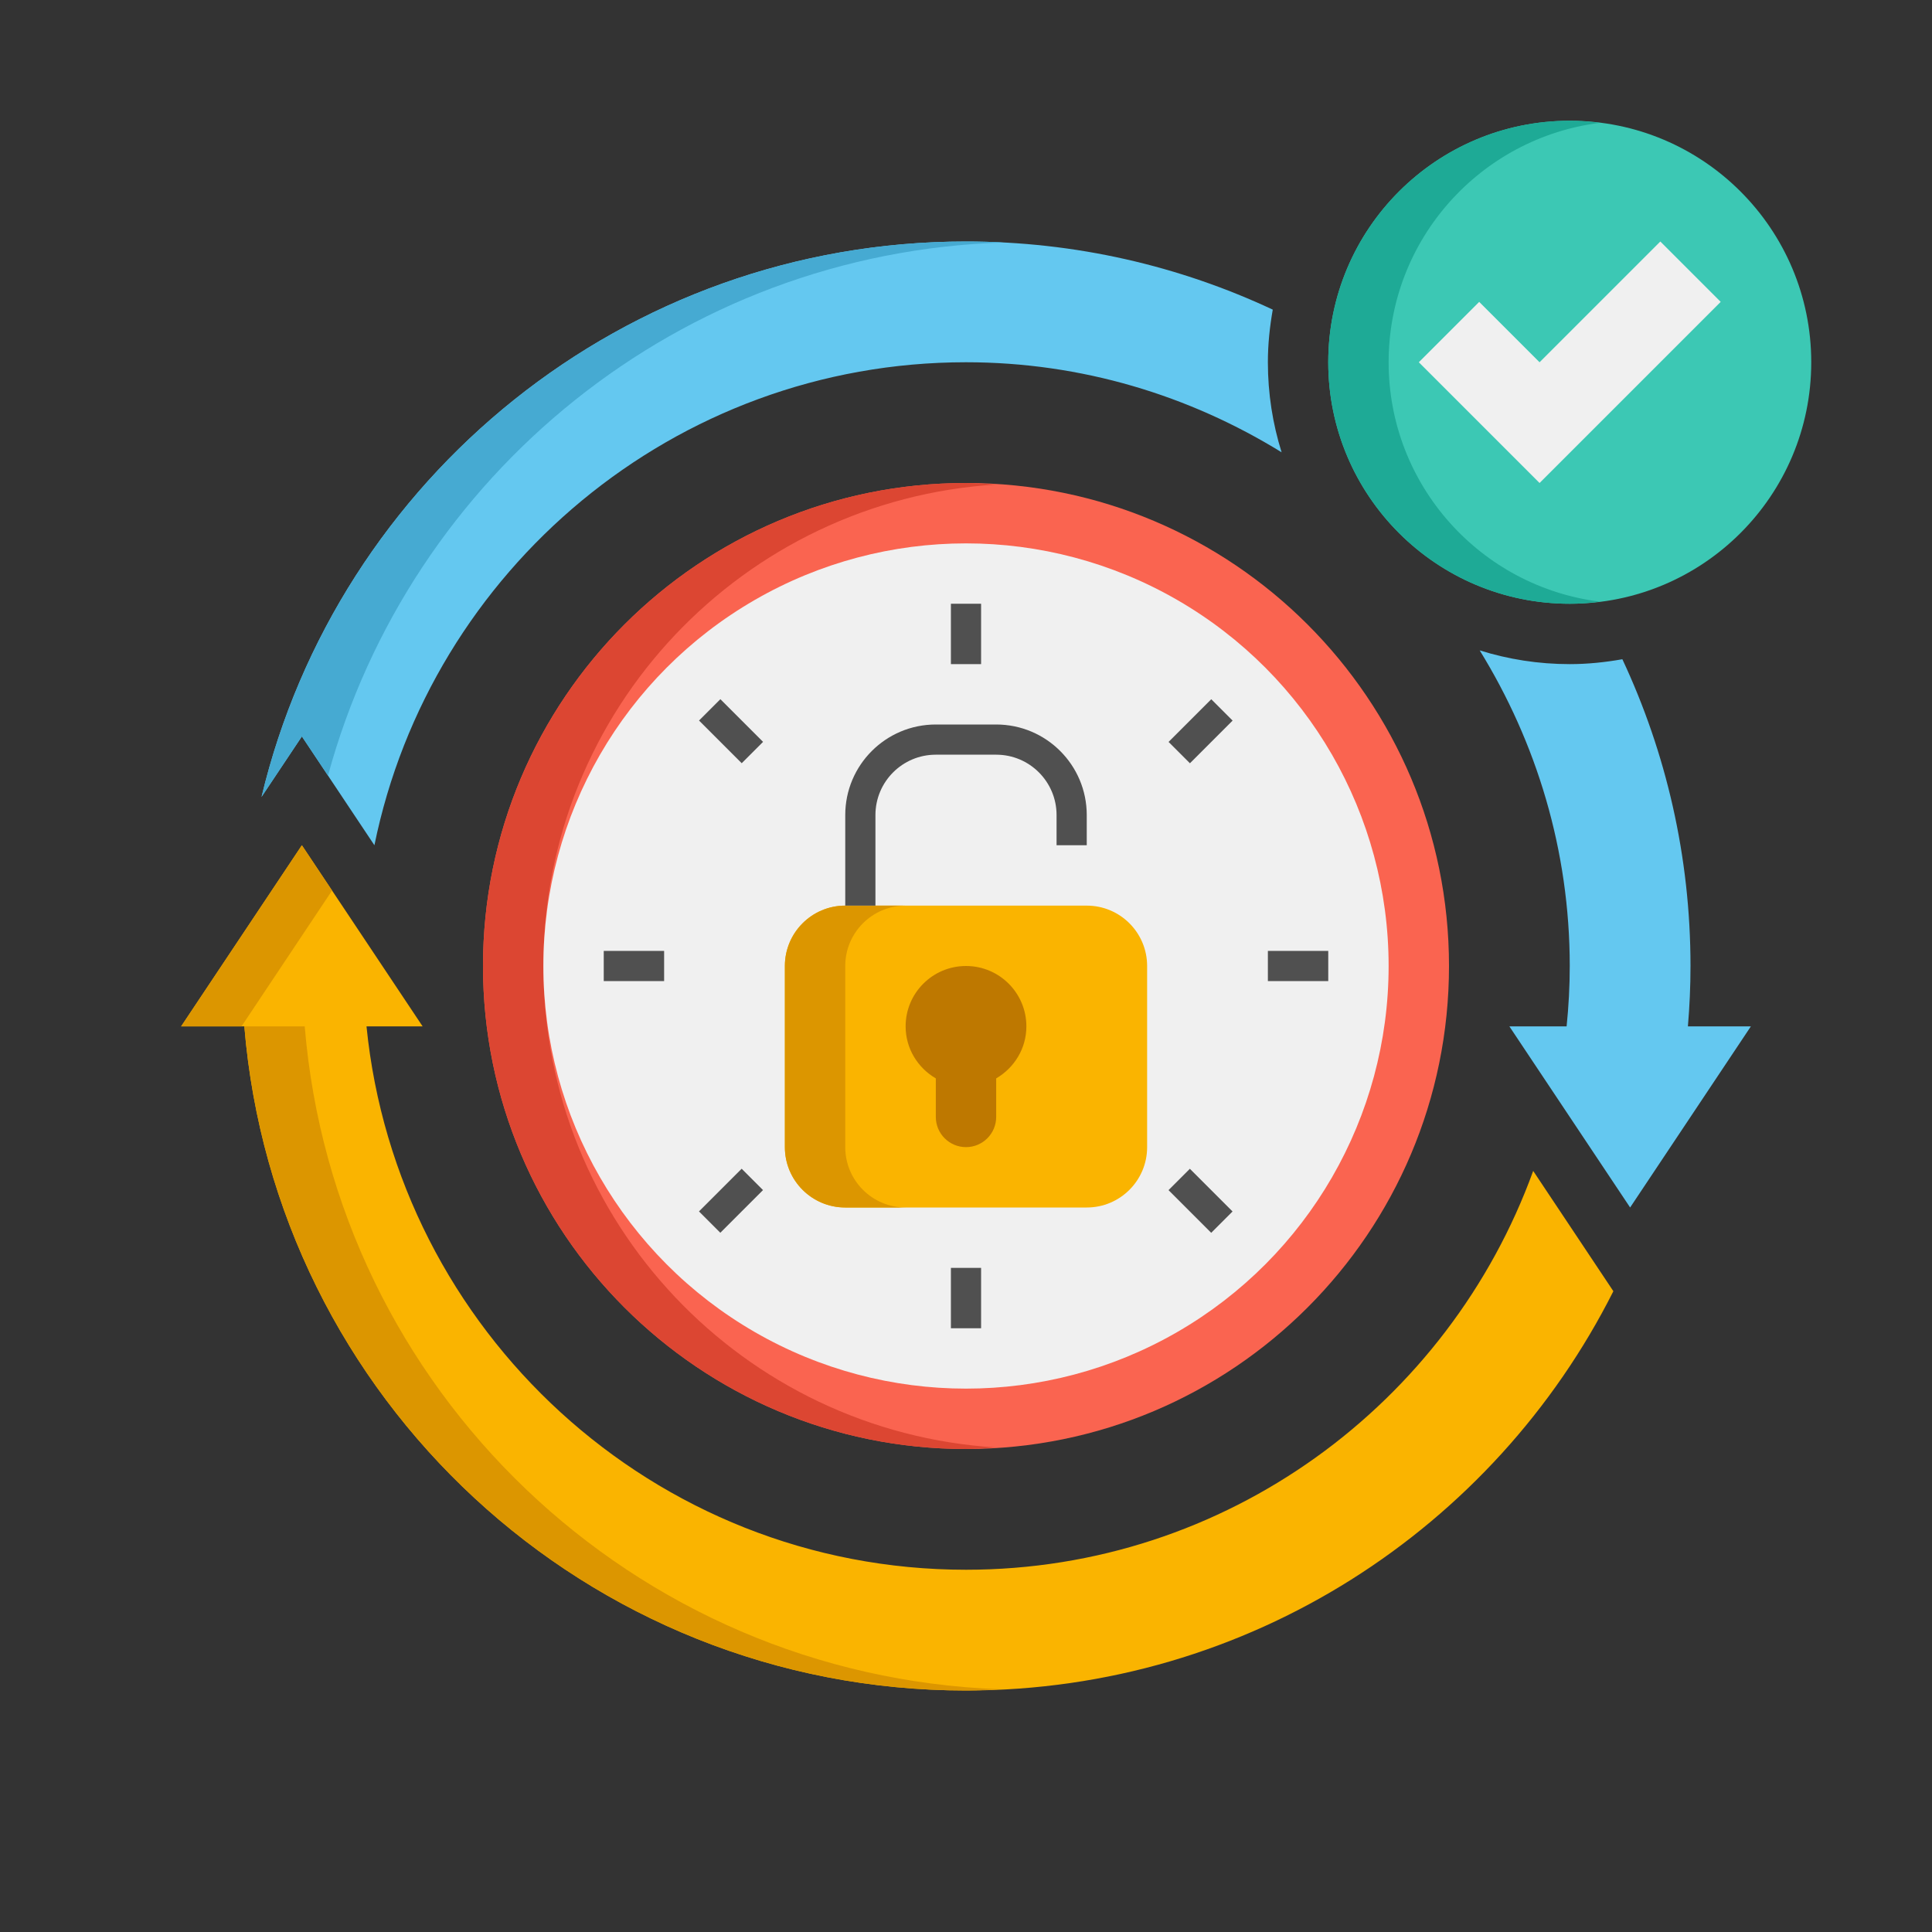 <svg enable-background="new 0 0 64 64" height="512" viewBox="0 0 64 64" width="512" xmlns="http://www.w3.org/2000/svg"><rect x="0" y="0" width="64" height="64" fill="#333333" stroke="none"/><g id="Icons"><g><g><path d="m32 48c-8.837 0-16-7.163-16-16s7.163-16 16-16 16 7.163 16 16-7.163 16-16 16z" fill="#fa6450"/></g><g><path d="m18 32c0-8.499 6.632-15.431 15-15.95-.332-.02-.662-.05-1-.05-8.837 0-16 7.163-16 16s7.163 16 16 16c.338 0 .668-.03 1-.05-8.368-.519-15-7.451-15-15.95z" fill="#dc4632"/></g><g><circle cx="32" cy="32" fill="#f0f0f0" r="14"/></g><g><path d="m31.5 20h1v2h-1z" fill="#505050"/></g><g><path d="m31.5 42h1v2h-1z" fill="#505050"/></g><g><path d="m38.778 23.722h2v1h-2z" fill="#505050" transform="matrix(.707 -.707 .707 .707 -5.477 35.222)"/></g><g><path d="m23.222 39.278h2v1h-2z" fill="#505050" transform="matrix(.707 -.707 .707 .707 -21.033 28.778)"/></g><g><path d="m42 31.5h2v1h-2z" fill="#505050"/></g><g><path d="m20 31.5h2v1h-2z" fill="#505050"/></g><g><path d="m39.278 38.778h1v2h-1z" fill="#505050" transform="matrix(.707 -.707 .707 .707 -16.477 39.778)"/></g><g><path d="m23.722 23.222h1v2h-1z" fill="#505050" transform="matrix(.707 -.707 .707 .707 -10.033 24.222)"/></g><g><path d="m42.162 10.257c-3.086-1.445-6.529-2.257-10.162-2.257-11.325 0-20.812 7.847-23.336 18.398l1.336-2.003 2.403 3.605c1.859-9.118 9.939-16 19.597-16 3.835 0 7.408 1.104 10.455 2.983-.295-.943-.455-1.944-.455-2.983 0-.596.062-1.176.162-1.743z" fill="#64c8f0"/></g><g><path d="m50.789 38.788c-2.789 7.692-10.147 13.212-18.789 13.212-10.35 0-18.849-7.912-19.859-18h1.859l-4-6-4 6h2.094c1.018 12.318 11.326 22 23.906 22 9.38 0 17.497-5.384 21.445-13.227z" fill="#fab400"/></g><g><path d="m10 28-4 6h2l3-4.5z" fill="#dc9600"/></g><g><path d="m10.094 34h-2c1.018 12.318 11.326 22 23.906 22 .385 0 .765-.023 1.145-.041-12.186-.43-22.057-9.924-23.051-21.959z" fill="#dc9600"/></g><g><path d="m33.25 8.032c-.414-.021-.831-.032-1.25-.032-11.325 0-20.812 7.847-23.336 18.398l1.336-2.003.865 1.297c2.71-9.957 11.65-17.328 22.385-17.66z" fill="#46aad2"/></g><g><path d="m49.017 21.545c1.879 3.047 2.983 6.62 2.983 10.455 0 .675-.037 1.342-.104 2h-1.896l4 6 4-6h-2.086c.056-.659.086-1.326.086-2 0-3.633-.812-7.076-2.257-10.162-.567.1-1.147.162-1.743.162-1.039 0-2.04-.16-2.983-.455z" fill="#64c8f0"/></g><g><circle cx="52" cy="12" fill="#3cc8b4" r="8"/></g><g><path d="m46 12c0-4.079 3.055-7.438 7-7.931-.328-.041-.661-.069-1-.069-4.418 0-8 3.582-8 8s3.582 8 8 8c.339 0 .672-.028 1-.069-3.945-.493-7-3.852-7-7.931z" fill="#1eaa96"/></g><g><path d="m57 10-6 6-4-4 2-2 2 2 4-4z" fill="#f0f0f0"/></g><g><path d="m36 40h-8c-1.105 0-2-.895-2-2v-6c0-1.105.895-2 2-2h8c1.105 0 2 .895 2 2v6c0 1.105-.895 2-2 2z" fill="#fab400"/></g><g><path d="m28 38v-6c0-1.105.895-2 2-2h-2c-1.105 0-2 .895-2 2v6c0 1.105.895 2 2 2h2c-1.105 0-2-.895-2-2z" fill="#dc9600"/></g><g><path d="m29 30v-3c0-1.105.895-2 2-2h2c1.105 0 2 .895 2 2v1h1v-1c0-1.657-1.343-3-3-3h-2c-1.657 0-3 1.343-3 3v3z" fill="#505050"/></g><g><path d="m34 34c0-1.105-.895-2-2-2s-2 .895-2 2c0 .738.405 1.376 1 1.723v1.277c0 .552.448 1 1 1s1-.448 1-1v-1.277c.595-.347 1-.985 1-1.723z" fill="#be7800"/></g></g></g></svg>
